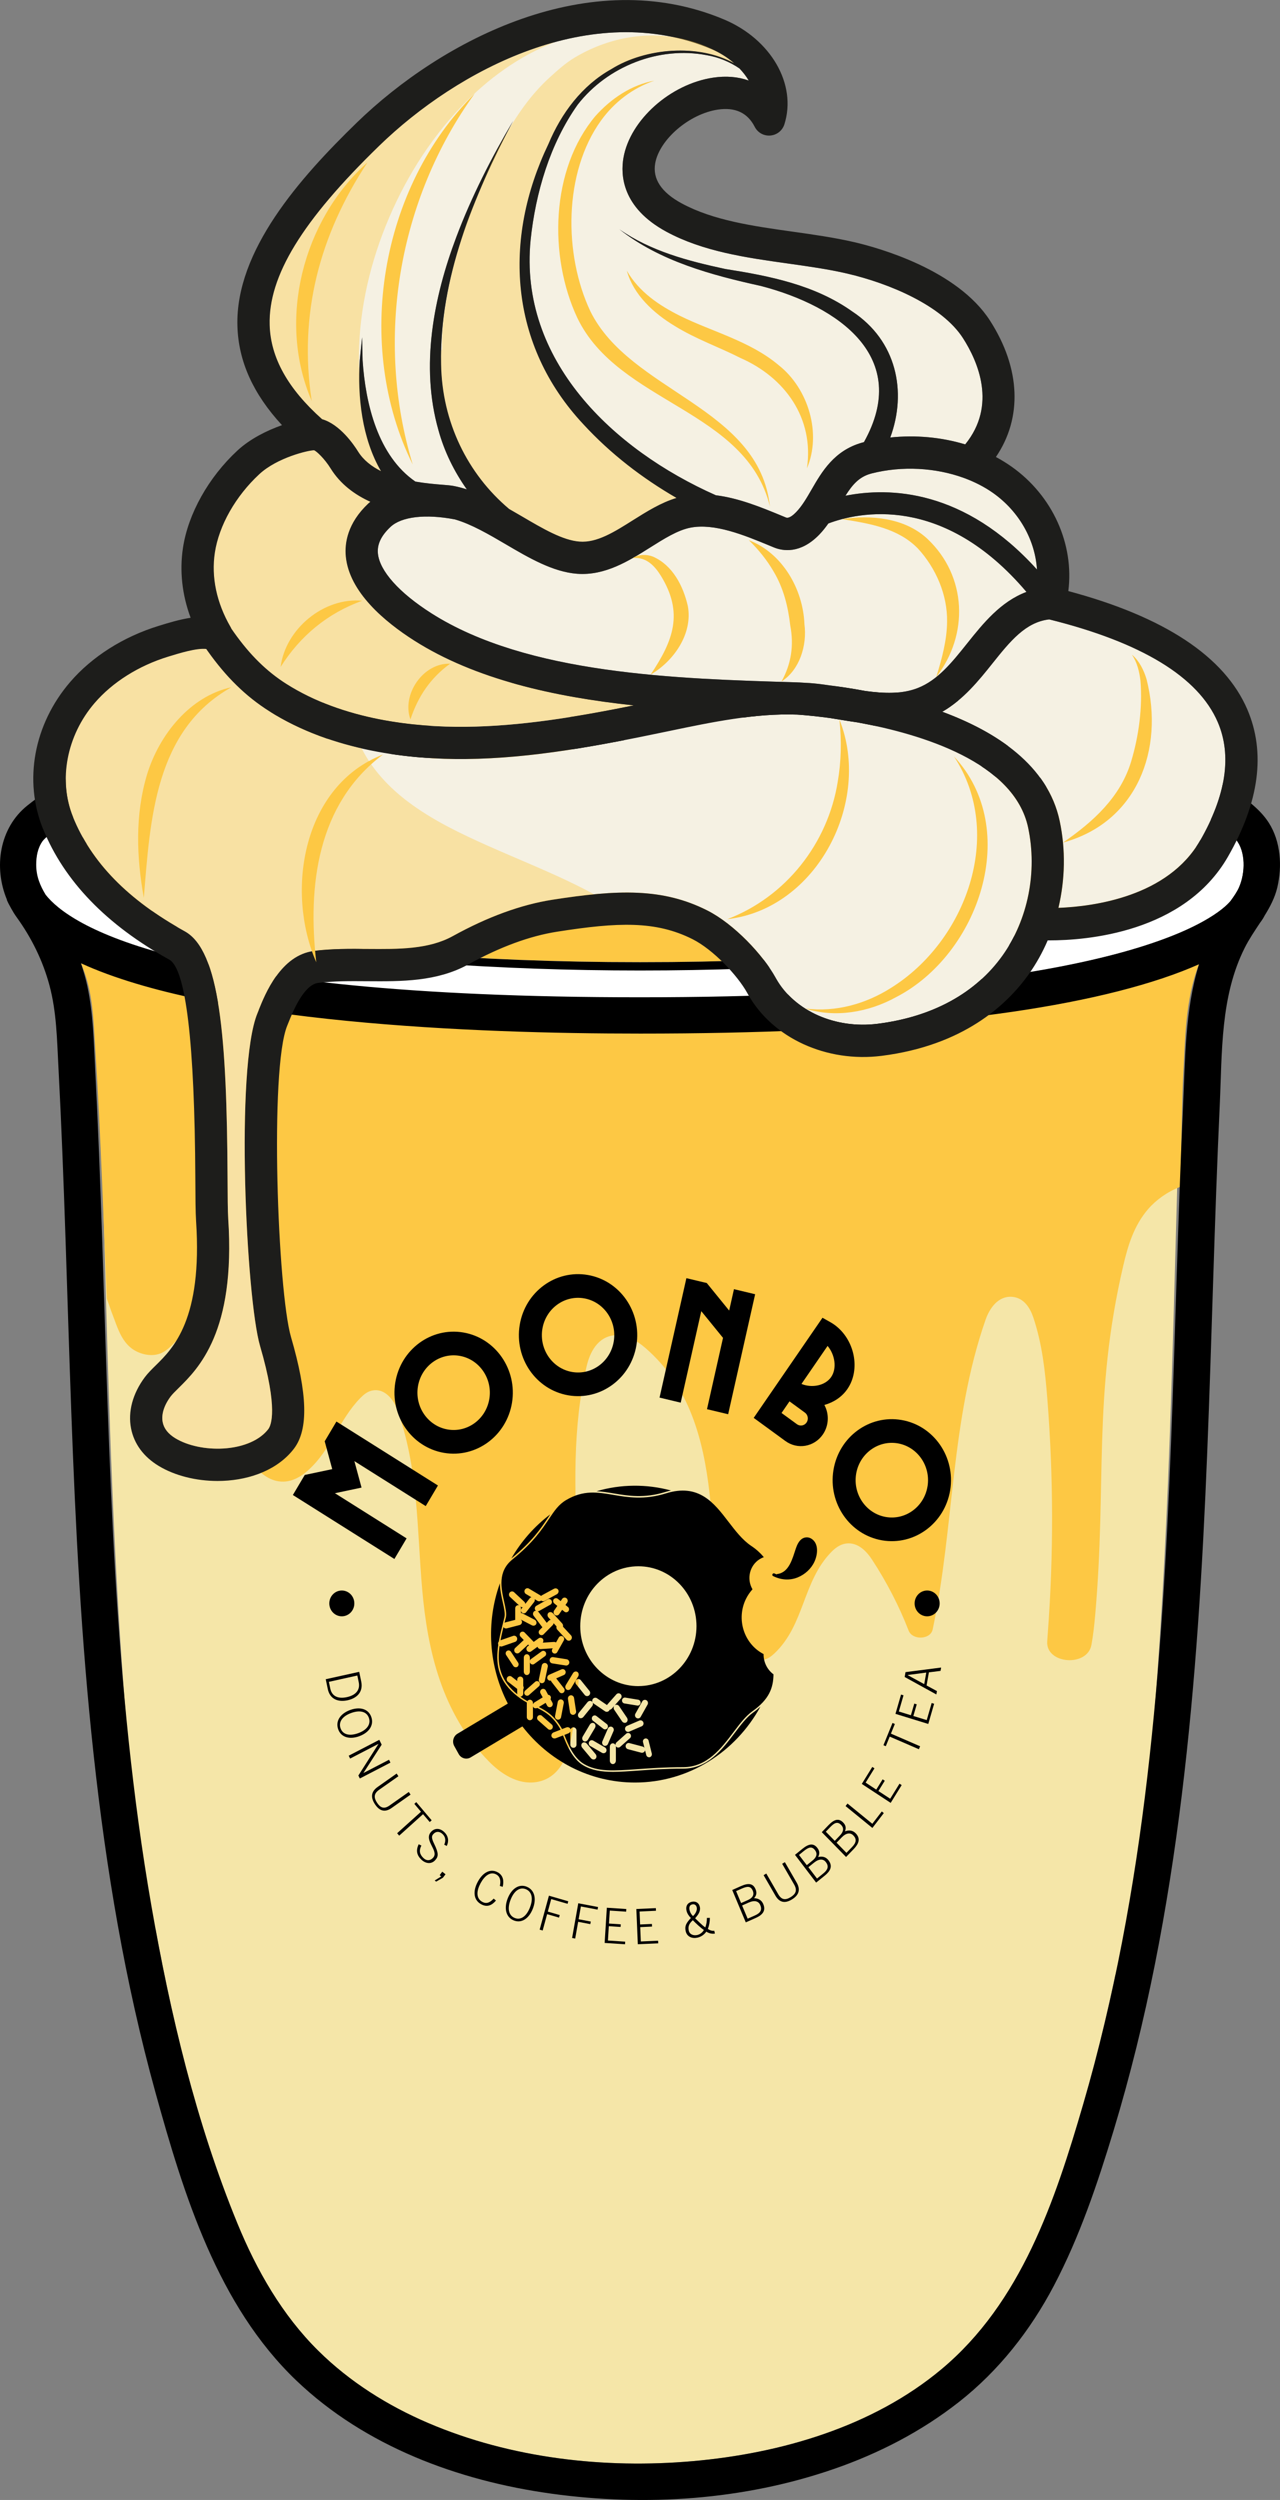 <?xml version="1.0" encoding="UTF-8"?> <svg xmlns="http://www.w3.org/2000/svg" id="Calque_2" viewBox="0 0 925.01 1805.97"><rect x="0" y="0" width="925.01" height="1805.97" fill="#808080" stroke="none"/><defs><style>.cls-1{fill:none;}.cls-1,.cls-2,.cls-3,.cls-4,.cls-5,.cls-6,.cls-7,.cls-8,.cls-9,.cls-10,.cls-11,.cls-12{stroke-width:0px;}.cls-2{opacity:.4;}.cls-2,.cls-9{fill:#fdc844;}.cls-13{opacity:.7;}.cls-4{fill:#5a231e;}.cls-5{fill:#1d1d1b;}.cls-6{fill:#e2b685;}.cls-7{fill:#6d2c23;}.cls-8{fill:#fff;}.cls-10{fill:#f5f1e3;}.cls-11{fill:#f5e6a8;}.cls-12{fill:#f4e3cc;}</style></defs><g id="Calque_1-2"><path class="cls-11" d="M156.77,1400.47c42.79,30.98,87.55,61.1,138.33,77.24,25.63,8.15,52.46,12.42,79.36,12.21,14.64-.12,29.26-1.52,43.68-4.01,17.81-3.07,35.23-7.91,53.1-10.74,38.85-6.15,78.21-7.02,117.42-8.98,36.28-1.82,72.6-4.08,107.28-15.68,41.54-13.89,78.52-37.43,116.85-58.15-7.96,43.03-17.76,85.71-30,127.74-20.35,69.85-44.78,143.26-102.42,191.43-49.71,41.54-115.95,60.77-179.51,66.38-64.2,5.68-131.82-2.05-191.4-27.52-29.27-12.51-56.7-29.73-79.39-52.15-26.15-25.83-44.61-58.17-58.49-91.98-29.99-73.07-48.57-151.53-62.11-229.17-.73-4.21-1.38-8.43-2.08-12.65,16.54,11.91,32.9,24.1,49.38,36.03Z"></path><path class="cls-7" d="M852.76,852.33c.09-2.31.18-4.61.27-6.92-.09,2.31-.18,4.61-.27,6.92Z"></path><path class="cls-6" d="M799.97,1494.49c2.25-11.39,4.41-22.8,6.44-34.24-2.04,11.44-4.19,22.86-6.44,34.24Z"></path><path class="cls-6" d="M806.6,1459.18c2.18-12.32,4.25-24.67,6.2-37.05-1.95,12.38-4.01,24.73-6.2,37.05Z"></path><path class="cls-6" d="M782.79,1572.06c2.99-12.03,5.82-24.11,8.52-36.23-2.71,12.12-5.53,24.2-8.52,36.23Z"></path><path class="cls-11" d="M68.89,697c15.47,5.13,30.08,13.01,42.76,25.32,17.99,17.47,30.61,41.33,42.44,64.6,12.27,24.14,21.69,50.56,36.91,72.51,6.98,10.05,15.74,20.51,27.13,22.59,10.55,1.92,20.67-1.34,29.5-8.16,17.73-13.68,28.93-36.19,44.42-52.8,8.29-8.89,17.39-15.23,28.5-17.87,12.58-2.98,24.2.24,35.76,6.14,13.61,6.95,27.05,13.55,41.45,18.01,10.73,3.32,22.2,5.07,33.01,1.27,8.2-2.89,15.16-8.9,21.7-15.18,7.62-7.31,15.06-14.87,23.37-21.13,15.61-11.76,35.13-21.16,54.03-18.22,13.09,2.03,24.56,9.86,34.07,20.38,21.28,23.54,33.57,56.42,48.25,85.51,10.94,21.66,27.03,53.19,52.22,49.64,15.17-2.14,29.91-15.05,40.23-27.52,9.06-10.96,14.11-25.39,18.77-39.35,3.86-11.54,8.29-22.78,16.56-30.91,15.39-15.14,38.25-19.62,57.73-16,14.13,2.63,26.84,10.1,39.13,18.36,4.45,2.99,9.25,6.62,14.28,9.38,0-.02,0-.05,0-.07-4.26,150.58-7.07,301.33-22,451.08-4.26,42.7-9.65,85.28-16.32,127.58-38.34,24.32-75.31,51.95-116.85,68.26-34.68,13.61-71.01,16.27-107.28,18.4-39.21,2.31-78.57,3.32-117.42,10.54-17.87,3.32-35.29,9.01-53.1,12.61-14.42,2.92-29.05,4.57-43.68,4.7-26.91.25-53.74-4.77-79.36-14.33-50.78-18.95-95.54-54.3-138.33-90.66-16.48-14.01-32.84-28.31-49.38-42.29-25.78-182.32-28.3-367.87-33.6-552.18-1.36-47.46-2.89-94.91-4.99-142.33.03.72.05,1.44.08,2.15Z"></path><path class="cls-6" d="M792.66,1529.53c2.27-10.34,4.48-20.7,6.55-31.1-2.08,10.39-4.28,20.76-6.55,31.1Z"></path><path class="cls-6" d="M852.76,788.28c.09-2.71.18-5.42.27-8.13-.09,2.71-.18,5.42-.27,8.13Z"></path><path class="cls-8" d="M895.5,640.67c-1.52,3.52-3.84,6.8-6.21,10.05-8.43,10.09-73.26,69.47-426.54,69.47-337.83,0-413.04-52.91-429.6-74.14-3.87-6.46-6.78-13.1-6.77-21.69.01-6.01,1.1-12.03,4.62-16.93.76-1.05,3.21-3.32,4.84-4.7.89-.75,1.8-1.48,2.71-2.21.24-.19.35-.28.5-.4.16-.12.3-.22.57-.42,8.04-5.98,16.56-11.27,25.37-16.02,5.1-2.75,10.3-5.33,15.57-7.76,5.65-2.61,8.44-3.79,13.49-5.81,46.14-18.42,95.38-28.88,144.32-36.64,23.41-3.71,44.55-6.36,68.75-8.8,19.83-2,39.7-3.6,59.6-4.81,48.16-2.93,96.34-2.02,144.57-2.02,5.2,0,10.41.12,15.61.25,84.75,2.08,168.1,9.98,249.72,32.3,22.62,6.19,45.9,13.97,65.6,23.17,9.62,4.49,19.02,9.48,28,15.16,4.4,2.78,8.69,5.72,12.83,8.87.5.4,1.51,1.18,1.61,1.27.92.76,1.85,1.51,2.76,2.29,1.98,1.69,4.15,3.38,5.8,5.4,6.97,8.54,6.76,23.71,2.26,34.15Z"></path><path class="cls-12" d="M55.75,622.9c0,34.74,163.55,71.94,407.01,71.94,243.46,0,407.01-37.2,407.01-71.94,0-38.17-177.79-82.53-407.01-82.53-229.22,0-407.01,44.37-407.01,82.53Z"></path><path class="cls-3" d="M49.74,622.9c0-46.34,196.86-88.55,413.01-88.55,216.16,0,413.01,42.21,413.01,88.55,0,48.79-209.99,77.95-413.01,77.95-203.02,0-413.01-29.16-413.01-77.95ZM55.75,622.9c0,34.74,163.55,71.94,407.01,71.94,243.46,0,407.01-37.2,407.01-71.94,0-38.17-177.79-82.53-407.01-82.53-229.22,0-407.01,44.37-407.01,82.53Z"></path><path class="cls-3" d="M709.3,682.79c.25.04.49.09.74.12-.25-.04-.49-.08-.74-.12ZM567.61,698.26c1.65-.99,3.24-2.07,4.81-3.16-1.56,1.11-3.16,2.17-4.81,3.16ZM398.39,697.12s.07-.02.11-.03c-.04,0-.07.02-.11.03ZM63.89,641.29c2.18,2.36,4.42,4.68,6.77,6.86-2.36-2.19-4.6-4.49-6.77-6.86ZM57.51,633.69c1.19,1.53,2.4,3.04,3.66,4.51-1.26-1.47-2.48-2.98-3.66-4.51Z"></path><path class="cls-9" d="M462.75,736.53c171.11,0,298.1-10.76,377.43-32,10.1-2.7,18.74-5.42,26.31-8.11-10.17,26.29-9.92,54.3-11.51,81.76-.85,14.63-1.4,64.54-2.09,79.19-9.32,3.58-17.48,9.44-23.29,16.21-10.29,11.99-14.53,26.47-17.84,40.67-22.07,94.62-11.84,156.6-20.32,252.56-.63,7.1-1.41,14.3-2.69,21.42-2.92,16.21-32.94,13.97-31.97-2.38.14-2.32.31-4.63.48-6.91,4.16-56.05,4.04-112.29-.38-168.33-1.56-19.82-3.69-39.74-10.17-58.95-2.21-6.53-6.6-14.1-15.2-14.83-10.35-.87-16.51,8.64-19.25,16.48-25.36,72.66-22.54,149.4-38.23,223.71-.01.06-.03.12-.04.18-1.6,7.32-14.59,7.86-17.35.76-6.85-17.67-15.72-34.87-26.47-51.31-3.88-5.93-10.2-12.68-18.63-11.63-4.55.57-8.07,3.37-10.85,6.23-20.79,21.35-19.17,52.56-41.08,73.21-2.19,2.06-4.8,4.09-8.17,4.61-7.34,1.14-12.82-5.08-15.66-10.48-18.26-34.65-18.74-73.15-23.09-110.47-4.34-37.32-14.11-76.53-46.28-104.34-5.87-5.08-13.65-10.02-22.35-9.19-12.41,1.19-17.84,12.7-20.09,22.3-20.85,89.05,7.09,181.57-11.61,270.92-2.6,12.42-9.03,27.13-24.84,29.57-13.55,2.09-25.86-6.38-34.25-14.95-34.12-34.82-44.28-80.3-48.14-124.03-3.87-43.74-2.65-88.33-18.24-130.45-2.54-6.87-8.84-15.2-17.73-13.48-3.61.7-6.32,2.99-8.59,5.29-15.79,16.02-21.03,37.45-38.17,52.61-4.58,4.05-10.5,7.75-17.41,7.95-9.75.29-17.47-6.34-22.31-12.96-19.37-26.48-16.09-59.6-30.57-87.92-1.81-3.54-4.4-7.35-9.07-8.45-11.58-2.71-16.18,12.19-26.86,16.63-7.11,2.95-16.34.45-21.83-4.16-5.49-4.6-8.1-10.81-10.42-16.84-2.38-6.15-4.61-12.33-6.73-18.53-1.18-27.88-2.22-55.76-3.39-83.59-1.36-32.38-2.89-64.75-4.99-97.1-1.05-16.1-1.39-32.41-5.66-48.22-1.21-4.49-2.83-8.92-4.63-13.32,94.18,34.56,282.85,40.67,404.23,40.67Z"></path><g class="cls-13"><path class="cls-4" d="M852.76,852.33c.09-2.31.18-4.61.27-6.92-.09,2.31-.18,4.61-.27,6.92Z"></path></g><path class="cls-3" d="M4.89,649.99c.89,2.11,1.97,4.16,3.14,6.19,1.19,2.16,2.47,4.28,3.92,6.29,10.86,15.03,19,31.48,23.81,49.41,5.12,19.09,5.41,38.76,6.44,58.38,4.37,82.91,6.26,165.93,9.29,248.89,3.03,83.02,7.18,166.06,16.2,248.67,8.98,82.26,22.62,164.17,44.71,243.99,20.39,73.67,44.97,153.64,101.79,207.91,49.74,47.51,117.04,72.39,184.27,81.69,67.96,9.39,138.88,4.7,203.99-17.78,32.63-11.27,63.32-27.09,90.5-48.42,28.82-22.61,51.61-51.65,68.63-83.99,18.69-35.51,31.63-74.01,43.23-112.32,11.94-39.44,21.75-79.51,29.8-119.92,16.12-80.96,25.31-163.2,31.13-245.5,5.88-83.14,8.31-166.46,11.01-249.74,1.35-41.7,2.76-83.39,4.7-125.06,1.78-38.46.34-78.81,18.1-114.07,3.16-6.27,7.15-12.09,11.01-17.97,1.6-2.09,2.64-3.84,3.33-5.22,3.93-6.34,7.4-12.89,9.16-20.29,3.64-15.32,2.52-33.2-6.13-46.75-6.59-10.32-17.55-17.9-27.52-24.71-8.99-6.13-18.49-11.5-28.25-16.3-45.74-22.54-96.18-34.86-146.17-43.64-46.58-8.18-93.73-13.21-140.92-16.06-20.88-1.26-41.83-2.28-62.76-2.28-13.41,0-26.83,0-40.24,0-22.51,0-45.06-.47-67.56.27-33.77,1.11-67.51,3.55-101.11,7.06-51.19,5.34-102.41,12.96-152.31,25.76-45.67,11.71-92.94,27.59-130.23,57.36-20.46,16.33-24.54,44.89-14.83,68.13l-.13.05ZM895.5,640.67c-1.52,3.52-3.84,6.8-6.21,10.05-8.43,10.09-73.26,69.47-426.54,69.47-337.83,0-413.04-52.91-429.6-74.14-3.87-6.46-6.78-13.1-6.77-21.69.01-6.01,1.1-12.03,4.62-16.93.76-1.05,3.21-3.32,4.84-4.7.89-.75,1.8-1.48,2.71-2.21.24-.19.35-.28.5-.4.16-.12.3-.22.57-.42,8.04-5.98,16.56-11.27,25.37-16.02,5.1-2.75,10.3-5.33,15.57-7.76,5.65-2.61,8.44-3.79,13.49-5.81,46.14-18.42,95.38-28.88,144.32-36.64,23.41-3.71,44.55-6.36,68.75-8.8,19.83-2,39.7-3.6,59.6-4.81,48.16-2.93,96.34-2.02,144.57-2.02,5.2,0,10.41.12,15.61.25,84.75,2.08,168.1,9.98,249.72,32.3,22.62,6.19,45.9,13.97,65.6,23.17,9.62,4.49,19.02,9.48,28,15.16,4.4,2.78,8.69,5.72,12.83,8.87.5.4,1.51,1.18,1.61,1.27.92.76,1.85,1.51,2.76,2.29,1.98,1.69,4.15,3.38,5.8,5.4,6.97,8.54,6.76,23.71,2.26,34.15ZM63.15,712.5c-1.21-5.61-2.83-11.14-4.63-16.63,94.18,43.16,282.85,50.79,404.23,50.79,171.11,0,298.1-13.44,377.43-39.96,10.1-3.38,18.74-6.77,26.31-10.13-10.17,32.84-9.92,67.81-11.51,102.1-7.5,161.69-7.04,324.03-25.87,485-9.34,79.82-23.83,159.22-46.32,236.43-20.35,69.85-44.78,143.26-102.42,191.43-49.71,41.54-115.95,60.77-179.51,66.38-64.2,5.68-131.82-2.05-191.4-27.52-29.27-12.51-56.7-29.73-79.39-52.15-26.15-25.83-44.61-58.17-58.49-91.98-29.99-73.07-48.57-151.53-62.11-229.17-27.79-159.39-30.24-321.81-35.68-483.1-1.36-40.43-2.89-80.86-4.99-121.27-1.05-20.1-1.39-40.48-5.66-60.22Z"></path><path class="cls-8" d="M895.29,640.91c-1.52,3.52-3.84,6.8-6.21,10.05-8.43,10.09-73.26,69.47-426.54,69.47-337.83,0-413.04-52.91-429.6-74.14-3.87-6.46-6.78-13.1-6.77-21.69.01-6.01,1.1-12.03,4.62-16.93.76-1.05,3.21-3.32,4.84-4.7.89-.75,1.8-1.48,2.71-2.21.24-.19.35-.28.5-.4.16-.12.3-.22.57-.42,8.04-5.98,16.56-11.27,25.37-16.02,5.1-2.75,10.3-5.33,15.57-7.76,5.65-2.61,8.44-3.79,13.49-5.81,46.14-18.42,95.38-28.88,144.32-36.64,23.41-3.71,44.55-6.36,68.75-8.8,19.83-2,39.7-3.6,59.6-4.81,48.16-2.93,96.34-2.02,144.57-2.02,5.2,0,10.41.12,15.61.25,84.75,2.08,168.1,9.98,249.72,32.3,22.62,6.19,45.9,13.97,65.6,23.17,9.62,4.49,19.02,9.48,28,15.16,4.4,2.78,8.69,5.72,12.83,8.87.5.4,1.51,1.18,1.61,1.27.92.76,1.85,1.51,2.76,2.29,1.98,1.69,4.15,3.38,5.8,5.4,6.97,8.54,6.76,23.71,2.26,34.15Z"></path><path class="cls-9" d="M55.54,623.14c0,34.74,163.55,71.94,407.01,71.94s407.01-37.2,407.01-71.94c0-38.17-177.79-82.53-407.01-82.53-229.22,0-407.01,44.37-407.01,82.53Z"></path><path class="cls-3" d="M49.53,623.14c0-46.34,196.86-88.55,413.01-88.55,216.16,0,413.01,42.21,413.01,88.55,0,48.79-209.99,77.95-413.01,77.95-203.02,0-413.01-29.16-413.01-77.95ZM55.54,623.14c0,34.74,163.55,71.94,407.01,71.94s407.01-37.2,407.01-71.94c0-38.17-177.79-82.53-407.01-82.53-229.22,0-407.01,44.37-407.01,82.53Z"></path><path class="cls-10" d="M187.46,342.49c12.78-11.85,35.21-17.21,39.51-17.22,1.62.53,7.53,5.97,12,13.19,7.08,11.39,17.48,18.95,28.65,24.03-.49.42-1.01.8-1.49,1.25-15.07,14.23-17.15,28.65-16.23,38.24,2.47,25.81,28.22,47.27,49.39,60.74,44.19,28.09,101.11,40.68,158.71,46.86-41.22,8.29-81.7,15.07-121.75,15.46-36.04.32-87.95-4.75-129.33-31.01-14.23-9.03-26.26-20.86-37.85-37.21l-.61-.88c-.36-.52-.76-1.11-1.22-1.73-.19-.46-.41-.91-.67-1.35-10.07-17.42-13.98-35.97-11.3-53.65,2.97-19.6,15-40.81,32.18-56.72Z"></path><path class="cls-10" d="M576.95,493.02c-.09,0-.18,0-.27,0v-.07s-1.41-.04-1.41-.04c-86.48-2.56-194.1-5.74-263.46-49.83-23.39-14.87-37.5-30.65-38.71-43.3-.62-6.52,2.33-12.76,9.04-19.09,7.96-7.51,25.38-9.54,46.62-5.46,11.96,3.44,24.58,10.83,36.84,18.02,16.68,9.79,33.94,19.9,51.46,21.24,20.21,1.52,37.48-9.35,52.75-18.96,10.19-6.4,19.8-12.46,28.92-14.3,17.49-3.54,39.25,5.44,56.73,12.66l3.76,1.55c6.38,2.62,19.16,4.9,32.86-9.25,2.48-2.56,4.58-5.27,6.55-8.04,21.78-8.18,82.81-21.73,143.15,49.45-18.65,7.02-31.31,22.77-42.73,37.06-10.97,13.74-21.33,26.72-35.85,32.38-11.42,4.46-24.18,3.98-37.7,2.16-9.9-1.86-18.89-3.19-26.4-4.13-2.53-.37-5.06-.74-7.6-1.03-4.27-.49-8.55-.78-12.82-.97-.8-.05-1.45-.09-1.73-.11v.06Z"></path><path class="cls-10" d="M530.48,45.68c-25.55-14.25-64.15-11.15-88.63,4.2-21.25,11.79-36.3,32.04-45.53,54.17-33.08,68.96-28.33,145.19,25.27,202.46,19.64,21.32,42.45,38.85,67.27,53.21-11.21,3.36-21.48,9.81-31.46,16.09-13.4,8.44-26.04,16.45-38.58,15.45-12.15-.93-26.38-9.27-41.44-18.11-3.13-1.83-6.29-3.67-9.46-5.48-30.05-25.31-48.49-62.79-49.15-104.51-1.32-61.94,23.58-121.62,52.03-175.82-15.76,26.81-30.02,54.64-41.04,83.92-16.46,43.67-26.06,93.23-12.93,139.42,4.26,15.5,11.35,29.91,20.53,42.85-3.24-1.02-6.5-1.91-9.82-2.52-2.01-.36-4.53-.57-8.03-.85-4.8-.38-11.75-.95-19.34-2.26-27.06-18.66-36.04-56.04-38.13-87.65,0,0-.37-16.58-.37-16.58l-1.68,16.57c-1.74,26.37,1.62,56.68,15.33,80.1-6.76-3.37-12.68-7.93-16.56-14.17-3.04-4.9-13.15-19.67-25.99-23.34-24.79-22.12-37.21-44.4-37.89-68.04-1.01-35.4,23.39-75.32,79.12-129.43C330.65,50.37,427.55-.93,514.19,35.48c5.87,2.47,11.46,5.99,16.29,10.19Z"></path><path class="cls-10" d="M697.54,321.03c-17.1-5.16-35.75-6.93-54.16-4.98,12.19-33.13,4.55-69.95-27.47-91.02-27-19.21-59.76-25.69-91.76-30.71-26.65-5.72-53.96-12.85-76.57-28.71,29.25,23.07,66.48,33.07,102.33,40.98,56.46,14.7,108.67,51.66,74.42,112.82-.05.01-.1.02-.15.03l-1.11.29c-20.23,5.62-29.25,21.24-36.5,33.79-3.57,6.18-6.94,12.01-11.24,16.45-1.79,1.85-5.1,4.8-7.29,3.91l-3.7-1.53c-13.98-5.77-30.3-12.5-47.05-14.58-74.35-33.01-142.4-97.55-133.84-184.32,3.56-34.11,13.99-69.61,34.07-97.91,21.49-27.56,58.64-42.33,93.22-35.66,8.44,1.42,16.61,4.76,23.66,9.58,2.58,2.73,4.88,5.65,6.68,8.74-7.66-2.75-16.35-3.5-25.73-2.1-30.92,4.62-59.99,30.56-64.79,57.82-2.2,12.5-1.11,36.05,30.92,53.42,26.56,14.4,57.77,18.79,87.96,23.03,15.05,2.12,29.26,4.11,42.79,7.26,30.53,7.11,68.55,23.08,83.67,46.63,10.84,16.89,24.66,48.45,1.62,76.77Z"></path><path class="cls-10" d="M749.4,411.45c-52.48-58.14-106.53-59.65-138.42-53.33,5.19-8.25,10.01-13.62,18.33-15.94l.62-.17c22.01-5.61,46.2-4.18,66.61,3.25.15.06.3.1.44.16,7.47,2.76,14.44,6.31,20.59,10.64,19,13.4,30.46,34.08,31.83,55.38Z"></path><path class="cls-10" d="M764.89,655.83c4.83-20.42,5.3-42.06.9-62.8-8.54-40.22-45.71-64.37-84.86-78.85,15.31-8.82,26.4-22.57,36.32-34.99,12.78-16,23.91-29.78,40.99-31.74,66.78,16.6,107.78,41.56,121.8,74.24,10.32,24.07,6.01,52.87-12.81,85.6-23.24,40.39-76.49,47.54-102.33,48.55Z"></path><path class="cls-10" d="M52.71,590.05c-10.68-26.42-4.54-58.67,15.65-82.17,12.92-15.04,31.77-26.93,53.08-33.49l.75-.23c7.06-2.18,19.97-6.16,26.87-5.35.06.1.13.19.2.29l.82,1.18c13.41,18.91,27.51,32.71,44.38,43.41,46.19,29.32,102.73,35,142.03,34.63,48.5-.47,96.7-9.72,145.92-19.97l1.53-.32c30.45-6.35,61.79-12.89,92.02-11.81.03,0,.07,0,.11,0,1.19.04,2.37.2,3.56.26,4.07.33,11.11,1,20.05,2.2,2.44.39,4.88.78,7.41,1.2,4.24.71,8.52,1.39,12.81,2.01,46.11,8.44,113.07,28.72,123.09,75.95,6.79,31.99-.1,66.49-18.43,92.29-19.41,27.32-50.62,44.41-90.27,49.44-30.54,3.88-60.07-9.19-73.33-32.54l-.44-.78c-9.03-16.32-29.92-38.75-49.57-48.64-32.06-16.11-64.05-15.11-111.89-7.62-22.55,3.53-46.72,12.36-71.83,26.23-17.38,9.61-38.9,9.46-61.72,9.28-12.61-.11-25.68-.19-38.53,1.41-24.05,3-35.29,31-40.08,42.95l-.85,2.11c-16.18,39.21-8.13,206.06,1.89,240.39,13.27,45.48,7.93,57.4,5.98,59.98-.34.44-.67.84-1.01,1.24-13.95,15.97-48,16.36-66.09,5.47-5.24-3.15-8.34-7.07-9.24-11.66-1.1-5.56.95-12.16,5.75-18.59,1.17-1.57,3.24-3.6,5.63-5.96,14.45-14.23,41.37-40.7,35.98-122.27-.37-5.64-.42-16.22-.49-29.62-.52-102.32-5.74-164.28-30.87-178.17-41.08-22.7-67.54-49.77-80.88-82.78h0Z"></path><path class="cls-5" d="M31.11,598.78s0,0,0,0h0c15.21,37.63,45.9,69.4,91.2,94.44,12.01,6.63,18.35,59.76,18.85,157.9.07,13.79.12,24.68.54,31.03,4.68,70.92-16.45,91.71-29.08,104.13-2.94,2.89-5.72,5.63-7.96,8.62-8.79,11.77-12.32,24.92-9.95,37.02,2.19,11.16,9.13,20.54,20.09,27.13,11.63,7,26.96,10.8,42.41,10.8,20.23,0,40.66-6.52,53.24-20.92.71-.82,1.4-1.65,2.04-2.5,10.49-13.82,9.8-39.42-2.19-80.55-9.61-32.93-15.64-193.67-2.72-224.98l.94-2.32c2.99-7.44,10.93-27.22,21.35-28.52,11.33-1.41,23.06-1.33,35.47-1.23,24.79.19,50.43.37,73.15-12.18,22.72-12.55,44.31-20.5,64.17-23.61,44.02-6.9,71.23-7.96,97.82,5.42,14.93,7.51,32.46,26.11,39.47,38.76l.78,1.39c17.84,31.42,56.64,49.14,96.49,44.11,58.46-7.42,90.08-36.21,106.31-59.06,5.37-7.56,9.91-15.74,13.61-24.34.45,0,.83.01,1.32.01,26.29,0,97.24-5.34,128.92-60.42,22.68-39.43,27.4-75.22,14.03-106.39-16.4-38.23-59.93-66.96-129.37-85.53,4.3-33.91-11.27-68.91-41.07-89.93-3.58-2.52-7.34-4.83-11.26-6.93,19.18-28.17,17.96-63.88-4.22-98.44-23.77-37.01-81.01-52.77-98-56.72-14.53-3.38-29.93-5.55-44.82-7.64-28.14-3.95-57.24-8.05-80.1-20.44-14.64-7.94-21.06-17.66-19.08-28.9,3.03-17.23,24.62-35.73,45.28-38.82,12.53-1.87,21.47,2.31,26.61,12.41,2.15,4.22,6.61,6.75,11.34,6.32,4.71-.39,8.72-3.59,10.14-8.1,9.12-28.9-9.66-61.46-43.68-75.76-97.14-40.81-203.69,14.7-265.43,74.64-40.94,39.75-87.73,92.36-86.18,146.81.72,25.44,11.31,49.02,32.22,71.64-11.03,3.89-23.21,9.99-32.19,18.32-20.92,19.38-35.64,45.67-39.38,70.32-2.53,16.73-.63,33.89,5.53,50.5-8.13,1.25-16.22,3.75-22.45,5.67l-.75.23c-25.45,7.83-48.15,22.24-63.9,40.57-26.19,30.49-33.69,71.14-19.58,106.07ZM187.46,342.49c12.78-11.85,35.21-17.21,39.51-17.22,1.62.53,7.53,5.97,12,13.19,7.08,11.39,17.48,18.95,28.65,24.03-.49.42-1.01.8-1.49,1.25-15.07,14.23-17.15,28.65-16.23,38.24,2.47,25.81,28.22,47.27,49.39,60.74,44.19,28.09,101.11,40.68,158.71,46.86-41.22,8.29-81.7,15.07-121.75,15.46-36.04.32-87.95-4.75-129.33-31.01-14.23-9.03-26.26-20.86-37.85-37.21l-.61-.88c-.36-.52-.76-1.11-1.22-1.73-.19-.46-.41-.91-.67-1.35-10.07-17.42-13.98-35.97-11.3-53.65,2.97-19.6,15-40.81,32.18-56.72ZM576.95,493.02c-.09,0-.18,0-.27,0v-.07s-1.41-.04-1.41-.04c-86.48-2.56-194.1-5.74-263.46-49.83-23.39-14.87-37.5-30.65-38.71-43.3-.62-6.52,2.33-12.76,9.04-19.09,7.96-7.51,25.38-9.54,46.62-5.46,11.96,3.44,24.58,10.83,36.84,18.02,16.68,9.79,33.94,19.9,51.46,21.24,20.21,1.52,37.48-9.35,52.75-18.96,10.19-6.4,19.8-12.46,28.92-14.3,17.49-3.54,39.25,5.44,56.73,12.66l3.76,1.55c6.38,2.62,19.16,4.9,32.86-9.25,2.48-2.56,4.58-5.27,6.55-8.04,21.78-8.18,82.81-21.73,143.15,49.45-18.65,7.02-31.31,22.77-42.73,37.06-10.97,13.74-21.33,26.72-35.85,32.38-11.42,4.46-24.18,3.98-37.7,2.16-9.9-1.86-18.89-3.19-26.4-4.13-2.53-.37-5.06-.74-7.6-1.03-4.27-.49-8.55-.78-12.82-.97-.8-.05-1.45-.09-1.73-.11v.06ZM530.48,45.68c-25.55-14.25-64.15-11.15-88.63,4.2-21.25,11.79-36.3,32.04-45.53,54.17-33.08,68.96-28.33,145.19,25.27,202.46,19.64,21.32,42.45,38.85,67.27,53.21-11.21,3.36-21.48,9.81-31.46,16.09-13.4,8.44-26.04,16.45-38.58,15.45-12.15-.93-26.38-9.27-41.44-18.11-3.13-1.83-6.29-3.67-9.46-5.48-30.05-25.31-48.49-62.79-49.15-104.51-1.32-61.94,23.58-121.62,52.03-175.82-15.76,26.81-30.02,54.64-41.04,83.92-16.46,43.67-26.06,93.23-12.93,139.42,4.26,15.5,11.35,29.91,20.53,42.85-3.24-1.02-6.5-1.91-9.82-2.52-2.01-.36-4.53-.57-8.03-.85-4.8-.38-11.75-.95-19.34-2.26-27.06-18.66-36.04-56.04-38.13-87.65,0,0-.37-16.58-.37-16.58l-1.68,16.57c-1.74,26.37,1.62,56.68,15.33,80.1-6.76-3.37-12.68-7.93-16.56-14.17-3.04-4.9-13.15-19.67-25.99-23.34-24.79-22.12-37.21-44.4-37.89-68.04-1.01-35.4,23.39-75.32,79.12-129.43C330.65,50.37,427.55-.93,514.19,35.48c5.87,2.47,11.46,5.99,16.29,10.19ZM697.54,321.03c-17.1-5.16-35.75-6.93-54.16-4.98,12.19-33.13,4.55-69.95-27.47-91.02-27-19.21-59.76-25.69-91.76-30.71-26.65-5.72-53.96-12.85-76.57-28.71,29.25,23.07,66.48,33.07,102.33,40.98,56.46,14.7,108.67,51.66,74.42,112.82-.05.01-.1.02-.15.03l-1.11.29c-20.23,5.62-29.25,21.24-36.5,33.79-3.57,6.18-6.94,12.01-11.24,16.45-1.79,1.85-5.1,4.8-7.29,3.91l-3.7-1.53c-13.98-5.77-30.3-12.5-47.05-14.58-74.35-33.01-142.4-97.55-133.84-184.32,3.56-34.11,13.99-69.61,34.07-97.91,21.49-27.56,58.64-42.33,93.22-35.66,8.44,1.42,16.61,4.76,23.66,9.58,2.58,2.73,4.88,5.65,6.68,8.74-7.66-2.75-16.35-3.5-25.73-2.1-30.92,4.62-59.99,30.56-64.79,57.82-2.2,12.5-1.11,36.05,30.92,53.42,26.56,14.4,57.77,18.79,87.96,23.03,15.05,2.12,29.26,4.11,42.79,7.26,30.53,7.11,68.55,23.08,83.67,46.63,10.84,16.89,24.66,48.45,1.62,76.77ZM749.4,411.45c-52.48-58.14-106.53-59.65-138.42-53.33,5.19-8.25,10.01-13.62,18.33-15.94l.62-.17c22.01-5.61,46.2-4.18,66.61,3.25.15.06.3.1.44.16,7.47,2.76,14.44,6.31,20.59,10.64,19,13.4,30.46,34.08,31.83,55.38ZM764.89,655.83c4.83-20.42,5.3-42.06.9-62.8-8.54-40.22-45.71-64.37-84.86-78.85,15.31-8.82,26.4-22.57,36.32-34.99,12.78-16,23.91-29.78,40.99-31.74,66.78,16.6,107.78,41.56,121.8,74.24,10.32,24.07,6.01,52.87-12.81,85.6-23.24,40.39-76.49,47.54-102.33,48.55ZM52.71,590.05c-10.68-26.42-4.54-58.67,15.65-82.17,12.92-15.04,31.77-26.93,53.08-33.49l.75-.23c7.06-2.18,19.97-6.16,26.87-5.35.06.1.13.19.2.29l.82,1.18c13.41,18.91,27.51,32.71,44.38,43.41,46.19,29.32,102.73,35,142.03,34.63,48.5-.47,96.7-9.72,145.92-19.97l1.53-.32c30.45-6.35,61.79-12.89,92.02-11.81.03,0,.07,0,.11,0,1.19.04,2.37.2,3.56.26,4.07.33,11.11,1,20.05,2.2,2.44.39,4.88.78,7.41,1.2,4.24.71,8.52,1.39,12.81,2.01,46.11,8.44,113.07,28.72,123.09,75.95,6.79,31.99-.1,66.49-18.43,92.29-19.41,27.32-50.62,44.41-90.27,49.44-30.54,3.88-60.07-9.19-73.33-32.54l-.44-.78c-9.03-16.32-29.92-38.75-49.57-48.64-32.06-16.11-64.05-15.11-111.89-7.62-22.55,3.53-46.72,12.36-71.83,26.23-17.38,9.61-38.9,9.46-61.72,9.28-12.61-.11-25.68-.19-38.53,1.41-24.05,3-35.29,31-40.08,42.95l-.85,2.11c-16.18,39.21-8.13,206.06,1.89,240.39,13.27,45.48,7.93,57.4,5.98,59.98-.34.44-.67.84-1.01,1.24-13.95,15.97-48,16.36-66.09,5.47-5.24-3.15-8.34-7.07-9.24-11.66-1.1-5.56.95-12.16,5.75-18.59,1.17-1.57,3.24-3.6,5.63-5.96,14.45-14.23,41.37-40.7,35.98-122.27-.37-5.64-.42-16.22-.49-29.62-.52-102.32-5.74-164.28-30.87-178.17-41.08-22.7-67.54-49.77-80.88-82.78h0Z"></path><path class="cls-2" d="M187.46,342.49c12.78-11.85,35.21-17.21,39.51-17.22,1.62.53,7.53,5.97,12,13.19,7.08,11.39,17.48,18.95,28.65,24.03-.49.42-1.01.8-1.49,1.25-15.07,14.23-17.15,28.65-16.23,38.24,2.47,25.81,28.22,47.27,49.39,60.74,44.19,28.09,101.11,40.68,158.71,46.86-41.22,8.29-81.7,15.07-121.75,15.46-36.04.32-87.95-4.75-129.33-31.01-14.23-9.03-26.26-20.86-37.85-37.21l-.61-.88c-.36-.52-.76-1.11-1.22-1.73-.19-.46-.41-.91-.67-1.35-10.07-17.42-13.98-35.97-11.3-53.65,2.97-19.6,15-40.81,32.18-56.72Z"></path><path class="cls-2" d="M68.35,507.88c12.92-15.04,31.77-26.93,53.08-33.49l.75-.23c7.06-2.18,19.97-6.16,26.87-5.35.06.1.13.19.2.29l.82,1.18c13.41,18.91,27.51,32.71,44.38,43.41,21.03,13.35,44.2,21.76,66.91,26.97,7.81,15.4,19.74,28.17,33.61,38.6,17.65,13.27,37.78,22.92,57.88,31.86,21.31,9.48,43.01,18.1,63.94,28.42,4.23,2.09,8.43,4.26,12.6,6.52-9.42.91-19.44,2.25-30.32,3.95-22.55,3.53-46.72,12.36-71.83,26.23-17.38,9.61-38.9,9.46-61.72,9.28-12.61-.11-25.68-.19-38.53,1.41-24.05,3-35.29,31-40.08,42.95l-.85,2.11c-16.18,39.21-8.13,206.06,1.89,240.39,13.27,45.48,7.93,57.4,5.98,59.98-.34.44-.67.84-1.01,1.24-13.95,15.97-48,16.36-66.09,5.47-5.24-3.15-8.34-7.07-9.24-11.66-1.1-5.56.95-12.16,5.75-18.59,1.17-1.57,3.24-3.6,5.63-5.96,14.45-14.23,41.37-40.7,35.98-122.27-.37-5.64-.42-16.22-.49-29.62-.52-102.32-5.74-164.28-30.87-178.17-41.08-22.7-67.54-49.77-80.88-82.78h0c-10.68-26.42-4.54-58.67,15.65-82.16Z"></path><path class="cls-2" d="M274.01,105.36c32.36-31.42,77.86-61.6,127.08-74.94-25.8,9.85-48.71,26.64-67.71,46.55-23.61,24.73-41.86,54.42-54.59,86.08-12.66,31.48-20.01,65.59-19.38,99.6.04,1.9.18,3.79.27,5.68-.59,24.33,3.32,50.96,15.65,72.02-6.76-3.37-12.68-7.93-16.56-14.17-3.04-4.9-13.15-19.67-25.99-23.34-24.79-22.12-37.21-44.4-37.89-68.04-1.01-35.4,23.39-75.32,79.12-129.43Z"></path><path class="cls-2" d="M318.81,253.43c.47-.42.77-1.04.73-1.88-.94-20.19,5.73-51.37,10.1-66.16,5.46-18.45,7.29-24.21,14.68-41.98,9.47-22.79,24.49-61.84,53.29-87.82,5.58-5.04,11.09-10.02,17.54-13.9,23.61-14.19,51.78-19.73,78.61-13.5,24.37,5.66,36.72,17.48,36.72,17.48-34.52-17.95-72.08-6.18-88.63,4.2-21.25,11.79-36.3,32.04-45.53,54.17-33.08,68.96-28.33,145.19,25.27,202.46,19.64,21.32,42.45,38.85,67.27,53.21-11.21,3.36-21.48,9.81-31.46,16.09-13.4,8.44-26.04,16.45-38.58,15.45-12.15-.93-26.38-9.27-41.44-18.11-3.13-1.83-6.29-3.67-9.46-5.48-30.05-25.31-48.49-62.79-49.15-104.51-.07-3.25-.03-6.5.05-9.74Z"></path><path class="cls-1" d="M603.77,505.7c13.11-20.64,8.59-48.7-4.6-69.29-13.19-20.59-33.54-35.34-53.41-49.59"></path><path class="cls-1" d="M447.52,649.99c23.71-14.59,42.99-36.28,54.69-61.53,12.57-27.13,14.74-63.02-6.87-83.7"></path><path class="cls-1" d="M709.99,543.65c26.07-13.26,35.64-45.16,41.27-73.86,2.22-11.32,1.05-27.41-10.39-28.85"></path><path class="cls-9" d="M202.8,481.8c14.08-22.39,34.02-38.87,58.97-47.83-27.81-2.62-55.54,20.42-58.97,47.83h0Z"></path><path class="cls-9" d="M103.94,648.61c4.6-56.48,7.9-121.18,63.35-152.17-30.11,6.55-52.21,34.37-61,62.95-8.77,29.11-7.67,59.76-2.35,89.21h0Z"></path><path class="cls-9" d="M296.6,519.72c5.49-16.59,14.45-29.97,28.69-40.26-19.42-.73-35.21,22.2-28.69,40.26h0Z"></path><path class="cls-9" d="M228.56,695.15c-6.3-54.86.61-114.42,48.19-150.06-57.64,22.26-70.78,98.07-48.19,150.06h0Z"></path><path class="cls-9" d="M470.16,487.35c16.62-9.67,30.61-29.36,26.91-49.54-3.32-14.54-10.97-29.45-25.16-35.7-4.87-1.91-10.57-1.61-14.58,1,9.83-.89,15.94,5.86,20.31,12.91,16.42,26.79,9.07,46.59-7.48,71.34h0Z"></path><path class="cls-9" d="M564.75,492.3c13.11-8.29,18.62-26.14,16.59-41.4-.98-25.35-15.97-51.43-40.18-60.67,7.13,6.96,13.09,14.37,17.77,22.42,7.28,12.1,10.57,25.38,12.18,39.35,2.69,14.14.75,27.62-6.36,40.3h0Z"></path><path class="cls-9" d="M608.46,375.02c20.19,3.18,40.59,6.57,54.92,21.27,13,14.15,21.35,33.41,21.04,52.81-.1,13.15-3.64,26.49-7.81,39.91,23.64-30.42,22.24-72.79-6.43-99.77-16.4-15.3-41.03-17.4-61.72-14.21h0Z"></path><path class="cls-9" d="M689.37,546.41c37.06,56.28,8.58,133.74-45.66,167.35-17.99,11.37-39.6,17.6-61.66,14.8,21.24,6.93,45.64,2.75,65.46-8.2,59.87-30.81,91.08-121.19,41.85-173.95h0Z"></path><path class="cls-9" d="M525.58,664.02c64.98-7.43,104.77-85.28,81.03-144.23,1.66,15.32,1.3,30.41-1.23,45.04-7.13,44.43-37.41,83.02-79.8,99.19h0Z"></path><path class="cls-9" d="M768.18,608.68c53.62-14.65,73.22-67.1,60.42-117.92-2-6.68-5.29-13.34-10.57-17.81,3.79,5.74,5.34,12.25,6.13,18.74,1.6,19.36-1.21,40-6.67,58.25-7.69,25.76-27.41,43.69-49.31,58.74h0Z"></path><path class="cls-9" d="M556.41,366.03c-7.77-72.36-100.91-82.57-129.8-141.23-19.3-40.96-19.38-100.1,7.73-137.72,9.42-13.05,22.77-23.5,38.52-28.79-16.45,2.96-31.28,12.9-42.55,25.52-32.42,38.47-33.92,101.29-13.14,145.74,29.71,62.05,122.22,66.06,139.26,136.47h0Z"></path><path class="cls-9" d="M583.13,338.37c10.69-25.08,1.22-57.44-20.38-74.54-20.61-17.39-48.09-24.2-71.16-35.58-15.18-7.57-29.73-17.26-38.62-32.71,4.8,17.47,19.5,30.83,34.62,39.94,15.4,9.53,32.24,15.34,47.4,23.07,32.28,14.1,53.51,43.6,48.15,79.81h0Z"></path><path class="cls-9" d="M298.27,335.58c-27.5-90.45-10.63-191.24,44.71-267.88-68.39,67.65-87.37,181.68-44.71,267.88h0Z"></path><path class="cls-9" d="M225.28,289.68c-9.59-62.58,5.63-119.84,40.24-172.31-46.84,41.8-65.38,114.12-40.24,172.31h0Z"></path><path class="cls-3" d="M567.59,1040.99c8.73,6.39,20.84,4.28,27.04-4.72,4.34-6.29,4.77-14.6,1.11-21.34,6.68-1.83,12.68-5.74,16.67-11.55,9.63-14.02,5.3-35.64-9.27-46.28-1-.73-2.05-1.39-3.13-2l-5.63-3.16-27.28,39.69-7.77,11.3-14.66,21.34,22.91,16.72ZM598.07,972.28c5.42,6.43,6.83,16.31,2.57,22.5-4.26,6.19-13.77,8.11-21.45,4.98l18.88-27.48ZM570.54,1012.34l11.14,8.13c2.25,1.64,2.78,4.84,1.2,7.16-1.59,2.32-4.7,2.87-6.95,1.23l-11.14-8.13,5.75-8.39Z"></path><polygon class="cls-3" points="506.79 947.17 522.5 966.48 510.92 1017.99 526.21 1021.64 545.71 934.95 530.41 931.29 526.94 946.76 510.76 926.86 496.03 923.35 476.63 1009.62 491.92 1013.28 506.79 947.17"></polygon><polygon class="cls-3" points="293.83 1111.32 242.03 1078.69 261.27 1074.63 256.1 1055.52 307.66 1088 316.48 1073.12 243.13 1026.92 234.65 1041.19 240.1 1061.3 220.25 1065.49 211.65 1079.99 285.01 1126.2 293.83 1111.32"></polygon><path class="cls-3" d="M370.01,1013.3c3.88-24-11.85-46.7-35.13-50.71-23.29-4.01-45.33,12.2-49.23,36.2-3.89,24.01,11.84,46.72,35.13,50.73,23.29,3.99,45.32-12.22,49.23-36.22ZM353.64,1010.49s0,0,0,0c-2.38,14.69-15.87,24.61-30.12,22.16-14.25-2.45-23.88-16.35-21.5-31.04,2.38-14.69,15.87-24.61,30.12-22.16,14.24,2.47,23.86,16.35,21.5,31.04Z"></path><path class="cls-3" d="M410.7,1007.97c23.29,3.98,45.31-12.22,49.22-36.21,0,0,0,0,0,0,3.89-24.01-11.84-46.72-35.14-50.72-23.29-4.01-45.33,12.2-49.22,36.21-3.89,24.01,11.84,46.72,35.14,50.72ZM391.94,960.07c2.38-14.69,15.86-24.61,30.12-22.16,14.25,2.46,23.87,16.35,21.5,31.04-2.38,14.69-15.86,24.61-30.12,22.16-14.25-2.45-23.88-16.35-21.5-31.04Z"></path><path class="cls-3" d="M651.52,1025.8c-23.29-4.01-45.33,12.21-49.22,36.21-3.89,24.01,11.84,46.72,35.14,50.72,23.29,3.98,45.31-12.22,49.22-36.21,3.89-24.01-11.84-46.72-35.14-50.72ZM670.29,1073.71c-2.38,14.69-15.86,24.61-30.11,22.16-14.25-2.45-23.88-16.35-21.5-31.04,2.38-14.69,15.86-24.61,30.12-22.16,14.25,2.47,23.87,16.35,21.5,31.04Z"></path><path class="cls-3" d="M576.53,1139.48c5.15-2.1,9.67-6.15,12.05-11.35,2.33-5.05,3.26-12.9-1.99-16.44-2.22-1.55-5.15-1.49-7.31.15-2.18,1.67-3.34,4.39-4.22,6.96-2.34,6.9-4.75,17.22-13.3,18.25-.23.02-.44.12-.61.28-.49-.2-.98-.42-1.46-.66-1.2-.6-2.25,1.24-1.05,1.85,5.65,2.85,12.01,3.38,17.9.96Z"></path><path class="cls-3" d="M549.57,1232.84c-1.69,1.55-3.47,3-5.34,4.32-4.65,3.3-8.88,8.9-13.36,14.82-9.1,12.03-19.41,25.69-37.2,25.69-12.88,0-23.39.75-32.7,1.42-6.79.48-12.71.9-17.98.9-8.46,0-15.29-1.09-21.5-4.74-7.92-4.66-12.1-15.14-14.61-21.57l-5.21,2.01c-1.26.49-2.63-.07-3.07-1.24-.44-1.17.26-2.51,1.53-3l5.02-1.93c-.17-.38-.37-.75-.59-1.1-5.17-8.56-10.38-11.66-16.28-14.61-1.12.54-2.4.25-2.98-.75-.07-.16-.13-.33-.16-.51v7.66c.1,1.26-.81,2.37-2.03,2.47-1.22.1-2.29-.83-2.4-2.09-.01-.13-.01-.25,0-.38v-9.88c.01-.13.04-.27.07-.4-3.29-1.83-6.39-4.02-9.24-6.53-12.04-10.63-13.42-22.33-11.43-35.28-.03-.06-.08-.11-.1-.17-.22-.75-.04-1.56.47-2.13.84-4.66,2.04-9.48,3.29-14.47l.75-3c.64-2.62-.21-6.46-1.21-10.91-.96-4.28-2.01-9.01-2.02-13.74-10.23,28.49-8.15,60.13,5.7,86.95l-36.4,21.79c-3.01,1.82-4.03,5.8-2.3,8.92l3.23,5.81c1.74,3.1,5.59,4.17,8.6,2.37,0,0,0,0,0,0l37.4-22.39c19.07,24.71,48.46,40.55,81.38,40.55,38.91,0,72.81-22.17,90.65-54.85ZM396.23,1249.21c-.12-.09-.23-.18-.33-.29h0s-6.85-6.03-6.85-6.03c-.95-.67-1.2-2.01-.55-2.99.65-.98,1.95-1.23,2.9-.57.12.09.23.18.33.29l6.86,6.03c.95.67,1.2,2.01.55,2.99-.65.98-1.95,1.23-2.9.57Z"></path><path class="cls-3" d="M395.91,1096.58c.61-.92,1.2-1.8,1.79-2.66-11.37,8.57-20.95,19.41-28.17,31.88l.13-.11c14.82-12.02,21.16-21.5,26.25-29.11Z"></path><path class="cls-3" d="M480.86,1077.79c1.38-.43,2.71-.77,4.02-1.06-17.65-4.78-36.22-4.6-53.78.51,4.13.21,8.2.89,12.36,1.58,10.35,1.75,22.08,3.73,37.39-1.03Z"></path><path class="cls-3" d="M251.2,1228.27c6.47-1.41,11.45-5.76,9.85-13.51l-1.46-7.04-24.19,5.34,1.46,7.04c1.61,7.73,7.88,9.58,14.34,8.17ZM238.67,1219.78l-1-4.83,20.57-4.56,1,4.83c1.15,5.53-1.99,9.33-8.52,10.78-6.53,1.44-10.9-.69-12.05-6.22Z"></path><path class="cls-3" d="M259.58,1254.25c6.9-2.49,10.82-7.8,8.77-13.83-2.06-6.03-8.34-7.65-15.23-5.16-6.89,2.49-10.82,7.8-8.77,13.83,2.05,6.03,8.33,7.66,15.23,5.17ZM246.08,1248.45c-1.51-4.43,1.2-8.64,7.77-11.01,6.57-2.37,11.23-.83,12.74,3.6,1.51,4.43-1.2,8.63-7.77,11.01-6.55,2.37-11.22.83-12.73-3.6Z"></path><polygon class="cls-3" points="281.14 1271.23 262.7 1280.79 262.67 1280.73 275.82 1260.34 274.11 1256.84 252 1268.3 253.01 1270.39 273.47 1259.78 273.5 1259.84 258.99 1282.63 260.04 1284.78 282.15 1273.31 281.14 1271.23"></polygon><path class="cls-3" d="M295.42,1294.51l-13.91,9.78c-3.9,2.77-6.55,1.75-9.02-1.98-2.47-3.73-2.4-6.63,1.5-9.38l13.92-9.78-1.27-1.94-13.74,9.68c-4.63,3.26-5.29,7.41-1.92,12.5,3.37,5.09,7.35,5.97,11.99,2.72l13.73-9.68-1.27-1.92Z"></path><polygon class="cls-3" points="310.54 1316.24 311.94 1314.98 300.82 1301.85 299.41 1303.11 304.23 1308.8 287 1324.31 288.49 1326.07 305.72 1310.55 310.54 1316.24"></polygon><path class="cls-3" d="M321.07,1323.5c-3.37-3.21-7.1-2.9-9.59-.13-5.56,6.2,6.04,13.6,1.53,18.63-2.02,2.26-4.71,2.44-6.97.28-2.87-2.73-3.36-5.51-1.51-9.04l-1.96-.97c-2.06,4.38-1.49,7.86,1.98,11.17,2.93,2.8,7.11,3.51,9.97.32,2.42-2.7,2.55-4.98-.79-11.82-2.19-4.48-1.73-5.73-.58-7,1.97-2.21,4.55-2.06,6.66-.05,2.32,2.21,2.42,5,1.22,7.7l1.83.92c1.75-3.67,1.08-7.29-1.79-10.02Z"></path><polygon class="cls-3" points="317.73 1354.61 318.88 1355.53 314.15 1358.45 315.2 1359.29 320.06 1356.48 321.96 1353.97 319.62 1352.1 317.73 1354.61"></polygon><path class="cls-3" d="M359.86,1352.64c-5.23-3.02-10.78-.23-14.52,6.62-3.73,6.85-3.14,13.18,2.09,16.2,4.51,2.63,8.01,1,10.98-2.51l-1.66-1.41c-2.29,2.48-4.93,4.28-8.38,2.27-4.48-2.6-4.02-7.99-1.05-13.44,2.96-5.45,7.19-8.67,11.46-6.2,2.6,1.49,3.29,4.41,2.44,8.21l2.04.67c1.05-4.17.44-8.19-3.4-10.42Z"></path><path class="cls-3" d="M380.8,1363.02c-5.74-2.42-11.1,1.35-13.86,8.3-2.76,6.95-1.52,13.51,4.21,15.94,5.73,2.42,11.09-1.34,13.86-8.3,2.77-6.95,1.52-13.51-4.21-15.94ZM382.93,1378.08c-2.65,6.63-6.86,9.19-11.07,7.41-4.21-1.78-5.44-6.67-2.81-13.29,2.63-6.62,6.85-9.19,11.06-7.41,4.21,1.78,5.46,6.66,2.81,13.29Z"></path><polygon class="cls-3" points="389.99 1393.96 392.16 1394.6 395.39 1382.78 403.99 1385.27 404.49 1383.43 395.89 1380.93 398.35 1371.9 410.16 1375.32 410.66 1373.49 396.69 1369.43 389.99 1393.96"></polygon><polygon class="cls-3" points="413.44 1399.99 415.67 1400.4 417.82 1388.31 426.61 1389.99 426.94 1388.11 418.15 1386.46 419.79 1377.22 431.85 1379.5 432.18 1377.62 417.9 1374.92 413.44 1399.99"></polygon><polygon class="cls-3" points="436.95 1403.57 451.68 1404.55 451.8 1402.65 439.33 1401.82 439.97 1391.47 448.48 1392.03 448.6 1390.12 440.09 1389.56 440.68 1380.19 452.5 1380.98 452.62 1379.08 438.54 1378.14 436.95 1403.57"></polygon><polygon class="cls-3" points="463.1 1402.51 462.67 1392.15 471.19 1391.75 471.11 1389.85 462.59 1390.24 462.2 1380.86 474.04 1380.33 473.96 1378.43 459.86 1379.05 460.93 1404.51 475.67 1403.86 475.59 1401.96 463.1 1402.51"></polygon><path class="cls-3" d="M511.55,1393.49c.97-2.56,1.46-5.29,1.44-8.04l-2.14.05c.04,2.35-.35,4.68-1.15,6.88-2.57-1.79-4.87-4.33-7.34-6.62,2.03-2.42,4.13-4.9,3.39-8.27-.65-3-3.11-4.27-5.84-3.64-3.04.7-4.53,3.04-3.81,6.35.43,1.99,1.69,3.91,3.17,5.34-3.39,3.71-4.56,5.79-3.77,9.44.94,4.32,4.87,5.62,8.65,4.74,2.54-.59,4.78-2.13,6.29-4.32,1.83,1.24,4.04,1.75,6.2,1.42l-.45-2.07c-1.69.3-3.27-.36-4.63-1.28ZM498.33,1379.95c-.56-2.55.29-3.83,1.86-4.19,1.87-.43,2.97.58,3.31,2.13.46,2.03-.77,4.52-2.68,6.27h0c-1.22-1.11-2.09-2.58-2.47-4.2ZM503.84,1397.85c-2.55.58-5.48-.29-6.11-3.22-.73-3.37.62-5.35,2.96-7.48,1.83,1.96,6.02,5.86,7.99,7.05-1.05,1.86-2.81,3.19-4.85,3.66Z"></path><path class="cls-3" d="M544.92,1371.26c1.81-2.07,2.15-3.95,1.09-6.48-1.69-4.05-4.91-4.77-10.51-2.28l-6.35,2.83,9.8,23.38,7.24-3.21c4.9-2.19,7.43-5.16,5.39-10.01-1.24-2.95-3.7-4.2-6.66-4.23ZM531.96,1366.14l4.09-1.82c4.08-1.82,6.51-1.91,7.95,1.53,1.44,3.44-.81,5.53-3.49,6.72l-4.94,2.2-3.61-8.63ZM545.67,1383.65l-5.37,2.39-4.01-9.52,4.72-2.1c4.56-2.03,7.31-.83,8.44,1.86,1.39,3.31.22,5.6-3.77,7.37Z"></path><path class="cls-3" d="M567.19,1345.21l-1.94,1.19,8.62,14.92c2.42,4.18,1.28,6.85-2.48,9.16-3.77,2.31-6.58,2.07-9-2.12l-8.62-14.93-1.94,1.19,8.51,14.74c2.87,4.99,6.84,5.93,11.99,2.77,5.15-3.16,6.25-7.2,3.37-12.18l-8.51-14.74Z"></path><path class="cls-3" d="M591.24,1341.53c1.24-2.49,1.1-4.39-.55-6.56-2.66-3.47-5.94-3.32-10.74.56l-5.44,4.4,15.28,20.05,6.2-5.01c4.21-3.4,5.91-6.93,2.74-11.1-1.92-2.53-4.62-3.09-7.48-2.34ZM577.41,1339.99l3.5-2.83c3.5-2.83,5.83-3.54,8.07-.6,2.24,2.94.58,5.55-1.72,7.41l-4.22,3.42-5.64-7.39ZM595.02,1353.32l-4.6,3.73-6.23-8.18,4.05-3.27c3.9-3.16,6.85-2.7,8.61-.4,2.16,2.83,1.6,5.35-1.83,8.12Z"></path><path class="cls-3" d="M610.65,1323c.94-2.62.56-4.49-1.33-6.43-3.04-3.11-6.28-2.55-10.58,1.91l-4.87,5.06,17.55,17.94,5.55-5.76c3.76-3.91,5.03-7.63,1.39-11.37-2.22-2.26-4.95-2.47-7.71-1.36ZM596.78,1323.22l3.13-3.26c3.14-3.26,5.36-4.26,7.94-1.63,2.58,2.64,1.23,5.44-.82,7.56l-3.78,3.95-6.47-6.63ZM615.83,1334.21l-4.13,4.28-7.14-7.32,3.62-3.76c3.51-3.63,6.47-3.57,8.49-1.51,2.48,2.54,2.23,5.14-.84,8.3Z"></path><polygon class="cls-3" points="630.4 1317.5 612.46 1302.88 611.06 1304.7 630.44 1320.51 638.69 1309.78 637.24 1308.59 630.4 1317.5"></polygon><polygon class="cls-3" points="643.31 1299.4 634.8 1293.83 639.4 1286.41 637.84 1285.39 633.24 1292.8 625.57 1287.76 631.94 1277.45 630.38 1276.42 622.79 1288.7 643.66 1302.4 651.6 1289.55 650.04 1288.52 643.31 1299.4"></polygon><polygon class="cls-3" points="646.68 1245.39 644.98 1244.65 638.43 1260.73 640.13 1261.46 642.96 1254.52 664.05 1263.64 664.93 1261.5 643.84 1252.37 646.68 1245.39"></polygon><polygon class="cls-3" points="669.71 1242.6 660.05 1239.63 662.5 1231.2 660.73 1230.66 658.28 1239.08 649.55 1236.39 652.94 1224.69 651.16 1224.14 647.12 1238.08 670.83 1245.38 675.06 1230.8 673.29 1230.25 669.71 1242.6"></polygon><path class="cls-3" d="M653.77,1211.45l22.9,12.62.43-2.43-7.5-4.07,1.69-9.48,8.4-1.04.43-2.43-25.73,3.32-.62,3.51ZM655.91,1210.02l13.47-1.77-1.47,8.37-12-6.54v-.07Z"></path><ellipse class="cls-3" cx="670.01" cy="1158.3" rx="9.05" ry="9.32"></ellipse><ellipse class="cls-3" cx="247.02" cy="1158.3" rx="9.05" ry="9.32"></ellipse><path class="cls-3" d="M412.17,1250.88c-.29.59-.8,1.05-1.4,1.28l-2.92,1.13c2.61,6.68,6.55,16.53,14.15,21.02,9.82,5.78,21.39,4.96,38.9,3.7,9.31-.66,19.86-1.42,32.78-1.42,17.26,0,27.41-13.44,36.36-25.26,4.53-5.99,8.82-11.65,13.59-15.04,12.27-8.69,15.21-16.99,15.34-26.76-4.56-3.38-7.24-8.84-7.16-14.63-14.19-7.36-19.9-25.18-12.76-39.8,1.25-2.55,2.85-4.91,4.75-6.99-4.41-7.49-2.09-17.24,5.18-21.78.95-.6,1.97-1.08,3.02-1.45-2.64-3.15-5.71-5.89-9.11-8.12-6.37-4.29-11.48-10.96-16.42-17.39-10.53-13.75-21.44-27.97-45.3-20.54-15.56,4.83-27.41,2.84-37.87,1.07-11.61-1.95-21.64-3.66-34.15,3.72-5.45,3.21-8.51,7.78-12.37,13.57-5.13,7.68-11.5,17.24-26.46,29.34-10.86,8.79-8.15,20.92-5.97,30.66,1.02,4.59,1.92,8.55,1.2,11.41l-.77,3.01c-.05.23-.11.45-.17.68.2-.13.41-.23.64-.3l7.07-1.81v-8.25c-.05-1.23.88-2.28,2.08-2.34.25,0,.5.06.74.17l-6.39-5.98c-1-.74-1.22-2.17-.51-3.19.71-1.03,2.1-1.26,3.1-.53.14.1.26.22.38.35l7.1,6.63c.45.42.74.99.81,1.61l3.14-4.01c.32-.4.77-.69,1.26-.81l-3.78-2.24c-1.09-.53-1.56-1.86-1.04-2.99.51-1.12,1.81-1.6,2.9-1.08.11.05.21.12.31.19l8.15,4.83c.16.11.31.25.44.4.19-.21.42-.39.66-.53l8.6-4.66c1.19-.65,2.62-.28,3.18.83.56,1.1.05,2.53-1.15,3.16l-8.6,4.66c-.84.48-1.87.42-2.64-.17-.76.64-1.83.71-2.67.19l-1.97-1.19c.19.72.03,1.5-.43,2.08l-5.65,7.21c-.63.99-1.93,1.26-2.89.61-.96-.65-1.23-1.99-.59-2.98.07-.11.16-.22.25-.32l.62-.79c-.61.05-1.22-.14-1.71-.53.29.4.45.89.46,1.39v3.39c.4,0,.79.08,1.15.26l8.68,4.49c1.21.63,1.74,2.04,1.2,3.16s-1.96,1.51-3.17.89l-7.88-4.08v.08c.35.27.61.66.73,1.09.25,1.27-.54,2.5-1.77,2.77l-9.12,2.37c-.92.26-1.9-.09-2.48-.87-.8,3.23-1.53,6.39-2.11,9.48l8.96-3.11c1.12-.51,2.43.02,2.92,1.18.49,1.16-.02,2.51-1.14,3.01-.12.05-.24.1-.37.13l-9.08,3.16c-.66.23-1.39.16-1.99-.19-1.73,12.31-.17,23.42,11.2,33.47.58.51,1.12.89,1.68,1.34-.07-.22-.11-.44-.12-.67v-3.19l-6.63-5.14c-1.01-.72-1.26-2.14-.56-3.18.7-1.04,2.08-1.3,3.09-.58.05.04.11.08.16.12l3.97,3.08v-.79c-.1-1.24.79-2.32,1.99-2.42,1.2-.1,2.25.81,2.35,2.05.01.13.01.25,0,.38v4.4c.45.74.45,1.68,0,2.42v2.87c.04,1.24-.86,2.29-2.06,2.41,1.63,1.18,3.33,2.26,5.08,3.25.37-.65,1.04-1.05,1.77-1.07,1.27.05,2.26,1.15,2.21,2.46,0,0,0,.02,0,.03v.65l.1.05c.21-.53.58-.97,1.05-1.27l5.9-3.6-1.46-2.67c-.67-1.03-.41-2.42.58-3.12s2.35-.43,3.02.6c.07.11.13.22.19.34l1.63,3.02c1.09,0,1.98.91,1.99,2.04,0,.38-.1.76-.3,1.08l1.26,2.33c.67,1.03.41,2.42-.58,3.12-1,.69-2.35.43-3.02-.6-.07-.11-.13-.22-.19-.34l-.99-1.83-4.92,3c5.75,2.93,10.91,6.17,16.04,14.62.26.42.5.86.7,1.32l3.1-1.19c1.27-.49,2.63.06,3.07,1.23.02.09.03.18.04.27.28-.94,1.1-1.59,2.06-1.62,1.27.05,2.26,1.15,2.21,2.46,0,.01,0,.02,0,.03v9.88c.1,1.26-.81,2.37-2.03,2.47-1.22.11-2.3-.83-2.4-2.09-.01-.13-.01-.25,0-.38v-9.29ZM418.38,1240.75l.02-.02c-.93-.79-.98-2.31-.11-3.38l6.24-7.67c.87-1.07,2.32-1.28,3.25-.48.93.8.97,2.32.11,3.38l-6.26,7.69c-.87,1.07-2.32,1.28-3.25.48ZM444.32,1231.86c.98-.71,2.42-.37,3.19.79l5.56,8.21c.77,1.14.59,2.65-.38,3.36-.98.71-2.42.37-3.2-.79l-5.55-8.21c-.62-.93-.62-2.09-.07-2.88l-1.73,1.96c-.42.48-1,.78-1.62.83-.04.18-.11.35-.19.51-.75,1.04-2.17,1.28-3.2.53l-7.99-5.45c-1.08-.61-1.47-2-.88-3.11.59-1.11,1.94-1.51,3.01-.91.11.06.21.13.31.21l7.09,4.84c.08-.17.18-.33.29-.47l6.34-7.16c.73-.98,2.1-1.17,3.05-.42.95.75,1.13,2.16.4,3.15-.08.1-.16.2-.25.28h-.02l-4.29,4.84s.09-.09.14-.13ZM463.1,1240.08c-.53,1.14-1.85,1.62-2.96,1.08-1.11-.54-1.57-1.91-1.05-3.05.05-.11.11-.21.17-.31l4.79-8.55c.53-1.14,1.85-1.62,2.96-1.08,1.11.54,1.57,1.91,1.05,3.05-.05.11-.11.21-.17.31l-4.79,8.55ZM463.89,1246.99c-.11.06-.22.11-.34.15l-8.68,3.72c-1.07.57-2.38.14-2.94-.96-.55-1.1-.14-2.46.93-3.03.11-.06.22-.11.34-.15l8.68-3.72c1.07-.57,2.38-.14,2.94.96.55,1.1.14,2.46-.93,3.03ZM460.7,1232.11c-.13,0-.25-.03-.38-.06l-8.88-1.45c-1.15-.08-2.02-1.1-1.94-2.29.08-1.18,1.07-2.08,2.22-2,.13,0,.25.03.38.06l8.88,1.45c1.15.08,2.02,1.1,1.94,2.29-.08,1.18-1.07,2.08-2.22,2ZM429.96,1248.23l-5.08,8.54c-.71,1.19-2.12,1.62-3.15.97-1.03-.65-1.3-2.14-.59-3.33l5.08-8.54c.71-1.19,2.11-1.62,3.14-.97s1.29,2.14.58,3.33h0ZM428.68,1243.19c-.98-.62-1.29-1.95-.68-2.96.6-1.01,1.89-1.32,2.87-.7.11.07.21.15.31.24l7.19,5.58c.97.64,1.26,1.96.64,2.96-.62,1-1.9,1.3-2.87.66-.09-.06-.18-.13-.26-.2l-7.19-5.58ZM430.35,1270.56c-.92.81-2.37.62-3.26-.43l-6.35-7.58c-.88-1.06-.86-2.57.06-3.38.91-.81,2.38-.62,3.26.43l6.35,7.57c.86,1.06.84,2.57-.08,3.38h.02ZM438.08,1265.42c-.67,1.09-2.06,1.43-3.13.75l-8.19-4.74c-1.1-.5-1.6-1.83-1.11-2.97.49-1.14,1.78-1.65,2.88-1.15.12.05.23.12.34.2l8.19,4.74c1.12.58,1.57,1.99,1,3.15,0,0,0,0,0,.01h.02ZM436.42,1261.03s-.02,0-.03-.01c-1.13-.59-1.59-2.02-1.03-3.19l3.9-9.01c.41-1.19,1.67-1.82,2.83-1.4,1.16.42,1.77,1.72,1.36,2.92-.04.12-.09.23-.15.35l-3.9,9.01c-.46,1.22-1.79,1.83-2.98,1.35ZM445.22,1261.72h.02c-.12-.15-.21-.32-.28-.51.06.21.1.42.12.64v10.01c0,1.39-.98,2.52-2.19,2.52s-2.19-1.13-2.19-2.52v-10c0-1.39.98-2.52,2.19-2.52.86.03,1.62.59,1.94,1.41-.13-.81.17-1.62.77-2.15l6.81-6.07c.8-.85,2.12-.87,2.95-.04.83.83.84,2.19.04,3.04-.08.09-.17.17-.27.24l-6.83,6.05c-.87.85-2.25.8-3.07-.09ZM469.55,1269.41s0,0,0,0h.02c-1.17.27-2.33-.5-2.58-1.71l-.84-3.36v.17c-.37,1.25-1.65,1.96-2.87,1.59,0,0-.01,0-.02,0l-9.29-2.44c-1.21-.21-2.03-1.38-1.83-2.63.2-1.25,1.34-2.09,2.55-1.88.13.02.25.05.37.1l9.28,2.44c.55.15,1.03.48,1.37.95l-.98-3.92c-.39-1.12.17-2.35,1.26-2.75,1.08-.4,2.28.18,2.67,1.3.04.12.07.25.1.38l2.24,8.97c.36,1.18-.29,2.44-1.44,2.81ZM461.3,1131.47c23.2-.02,42.02,19.35,42.03,43.26h0c-.03,23.91-18.82,43.27-42,43.3l.02.02c-23.2.02-42.02-19.35-42.03-43.26-.01-23.91,18.78-43.3,41.98-43.32ZM400.14,1155.29c.78-.94,2.16-1.05,3.07-.24l1.95,1.58.97-1.41c.62-1.09,1.99-1.45,3.04-.8s1.4,2.05.78,3.13c-.06.11-.13.21-.21.31l-1.1,1.58,1.64,1.32c.97.64,1.25,1.97.62,2.97-.62,1-1.91,1.29-2.88.64-.11-.07-.21-.16-.31-.25l-1.48-1.19-2.04,2.97c-.62,1.09-1.99,1.45-3.04.8-1.06-.64-1.4-2.05-.78-3.13.06-.11.13-.21.21-.31l2.17-3.16-2.11-1.71c-.97-.72-1.19-2.11-.5-3.11ZM385.74,1167.38c-.83-1-.72-2.5.25-3.36.38-.28.84-.42,1.31-.4-.24-.17-.44-.4-.58-.66-.53-1.11-.09-2.45.99-3l7.9-4.45c.96-.66,2.25-.39,2.89.6.64.99.38,2.32-.58,2.98-.1.07-.21.13-.32.18l-7.91,4.43c-.35.19-.74.28-1.13.27.24.16.46.36.65.59l5.91,7.75,1.36-1.38c.4-.41.93-.65,1.49-.69l-1.58-1.73c-.92-1.02-.96-2.53-.08-3.38.88-.85,2.35-.72,3.27.3l6.65,7.3c.58.63.81,1.53.61,2.37l5.75,6.21c.88.88.91,2.33.05,3.24-.85.91-2.26.93-3.14.06-.04-.04-.08-.08-.12-.13l-6.61-7.15c-.61-.64-.83-1.57-.59-2.43l-2.12-2.33c-.06.55-.3,1.05-.68,1.44l-6.42,6.49c-.75.9-2.07,1-2.94.23-.87-.77-.97-2.13-.22-3.03.08-.09.16-.18.25-.26l1.95-1.98c-.13-.09-.24-.2-.35-.32l-5.92-7.77ZM411.43,1201.23s0,0,0,.01c-.24,1.29-1.44,2.13-2.69,1.89,0,0-.02,0-.02,0l-9.48-1.49c-1.22-.1-2.13-1.21-2.03-2.47.1-1.26,1.17-2.2,2.4-2.09.11,0,.21.03.32.05l9.47,1.49c1.26.14,2.17,1.32,2.03,2.62ZM373.9,1204.1h-.01c-1.02.65-2.36.32-2.99-.73l-5.06-7.67c-.69-.95-.51-2.3.42-3.01.92-.71,2.23-.52,2.92.43.04.06.08.11.11.18l5.06,7.67c.72.99.51,2.4-.45,3.13ZM375.47,1193.69c-.83.93-2.23.99-3.14.14-.9-.85-.96-2.3-.13-3.23.1-.11.2-.2.31-.29l6-5.57-2.19-2.26c-.89-.76-1.01-2.11-.27-3.03.74-.91,2.05-1.04,2.94-.28.1.09.19.18.27.28l6.36,6.56s.04.07.07.1l3.47-2.53c.99-.79,2.42-.6,3.19.42.52.82.47,1.89-.13,2.65l8.09-.53c.52-.03,1.04.11,1.49.4l1.92-3.4c.48-1.08,1.71-1.56,2.76-1.07,1.05.49,1.51,1.76,1.04,2.85-.06.13-.12.25-.2.36l-4.51,8.04c-.48,1.08-1.72,1.55-2.77,1.05-1.05-.5-1.5-1.78-1.02-2.85.05-.12.11-.23.19-.33l.25-.45-8.56.56c-1.1.11-2.12-.58-2.46-1.66l-4.43,3.22c-.92.79-2.3.67-3.07-.28-.77-.95-.65-2.37.28-3.16.09-.08.19-.15.29-.21l.77-.57-.61-.64-6.19,5.73ZM378.53,1197.52c0-1.39.98-2.52,2.19-2.52s2.19,1.13,2.19,2.52v2.2c.1-.42.32-.8.67-1.1.1-.09.2-.16.32-.23l7.36-5.33c.88-.77,2.19-.66,2.94.25.75.9.64,2.26-.24,3.03-.1.09-.2.16-.32.23l-7.36,5.33c-.88.77-2.19.66-2.94-.25-.22-.26-.35-.56-.43-.87v6.76c0,1.39-.98,2.52-2.19,2.52s-2.19-1.13-2.19-2.52v-10.01ZM389.55,1218.08c-.09.09-.18.17-.28.25l-6.84,6.03c-.81.84-2.13.85-2.95.01-.82-.84-.82-2.2,0-3.04.08-.08.17-.16.26-.23l6.84-6.03c.8-.85,2.13-.87,2.95-.04.82.83.84,2.19.04,3.04ZM393.79,1213.95c-.16,1.25-1.27,2.14-2.49,1.97-1.22-.16-2.07-1.31-1.91-2.57.02-.13.04-.26.08-.38l2.02-9.65c.16-1.25,1.27-2.14,2.49-1.97,1.22.16,2.07,1.31,1.91,2.57-.02.13-.04.26-.08.38l-2.02,9.65ZM407.44,1230.18c-.01.14-.04.28-.08.41l-1.86,9.69c-.14,1.26-1.24,2.16-2.46,2.01-1.22-.14-2.09-1.28-1.95-2.53.01-.12.04-.25.07-.37l1.86-9.69c.13-1.26,1.22-2.17,2.44-2.04,1.22.13,2.1,1.26,1.98,2.52ZM407.45,1219.52c.8.85.78,2.21-.04,3.04-.83.83-2.15.81-2.95-.04-.09-.1-.17-.2-.24-.31l-5.64-7.23c-.21-.28-.36-.6-.44-.94-1.01.26-2.07-.25-2.52-1.22-.44-1.21.16-2.56,1.33-3.02l8.65-3.79c1.07-.58,2.38-.15,2.94.94.56,1.1.15,2.45-.92,3.03-.1.06-.21.1-.33.14l-5.35,2.34,5.5,7.05ZM409.47,1220.57l.02-.02c-1.02-.66-1.28-2.15-.56-3.33l5.14-8.5c.72-1.19,2.13-1.6,3.16-.94,1.03.66,1.28,2.15.56,3.33l-5.14,8.5c-.73,1.19-2.14,1.62-3.17.96ZM414.44,1238.8s-.02,0-.02,0l.02-.02c-1.24.18-2.39-.72-2.56-2l-1.43-9.37c-.24-1.24.54-2.45,1.75-2.7,1.21-.25,2.38.56,2.62,1.8.01.06.02.12.03.18l1.43,9.36c.23,1.27-.59,2.49-1.83,2.73ZM416.45,1216.82c-.87-.89-.86-2.34,0-3.24.87-.89,2.27-.89,3.14,0,.09.1.18.21.26.32l6.14,7.6c.78.98.65,2.43-.3,3.24-.95.81-2.36.67-3.14-.31l-6.1-7.61Z"></path><path class="cls-3" d="M382.91,1200.77v-1.05c-.09.34-.08.71,0,1.05Z"></path></g></svg> 